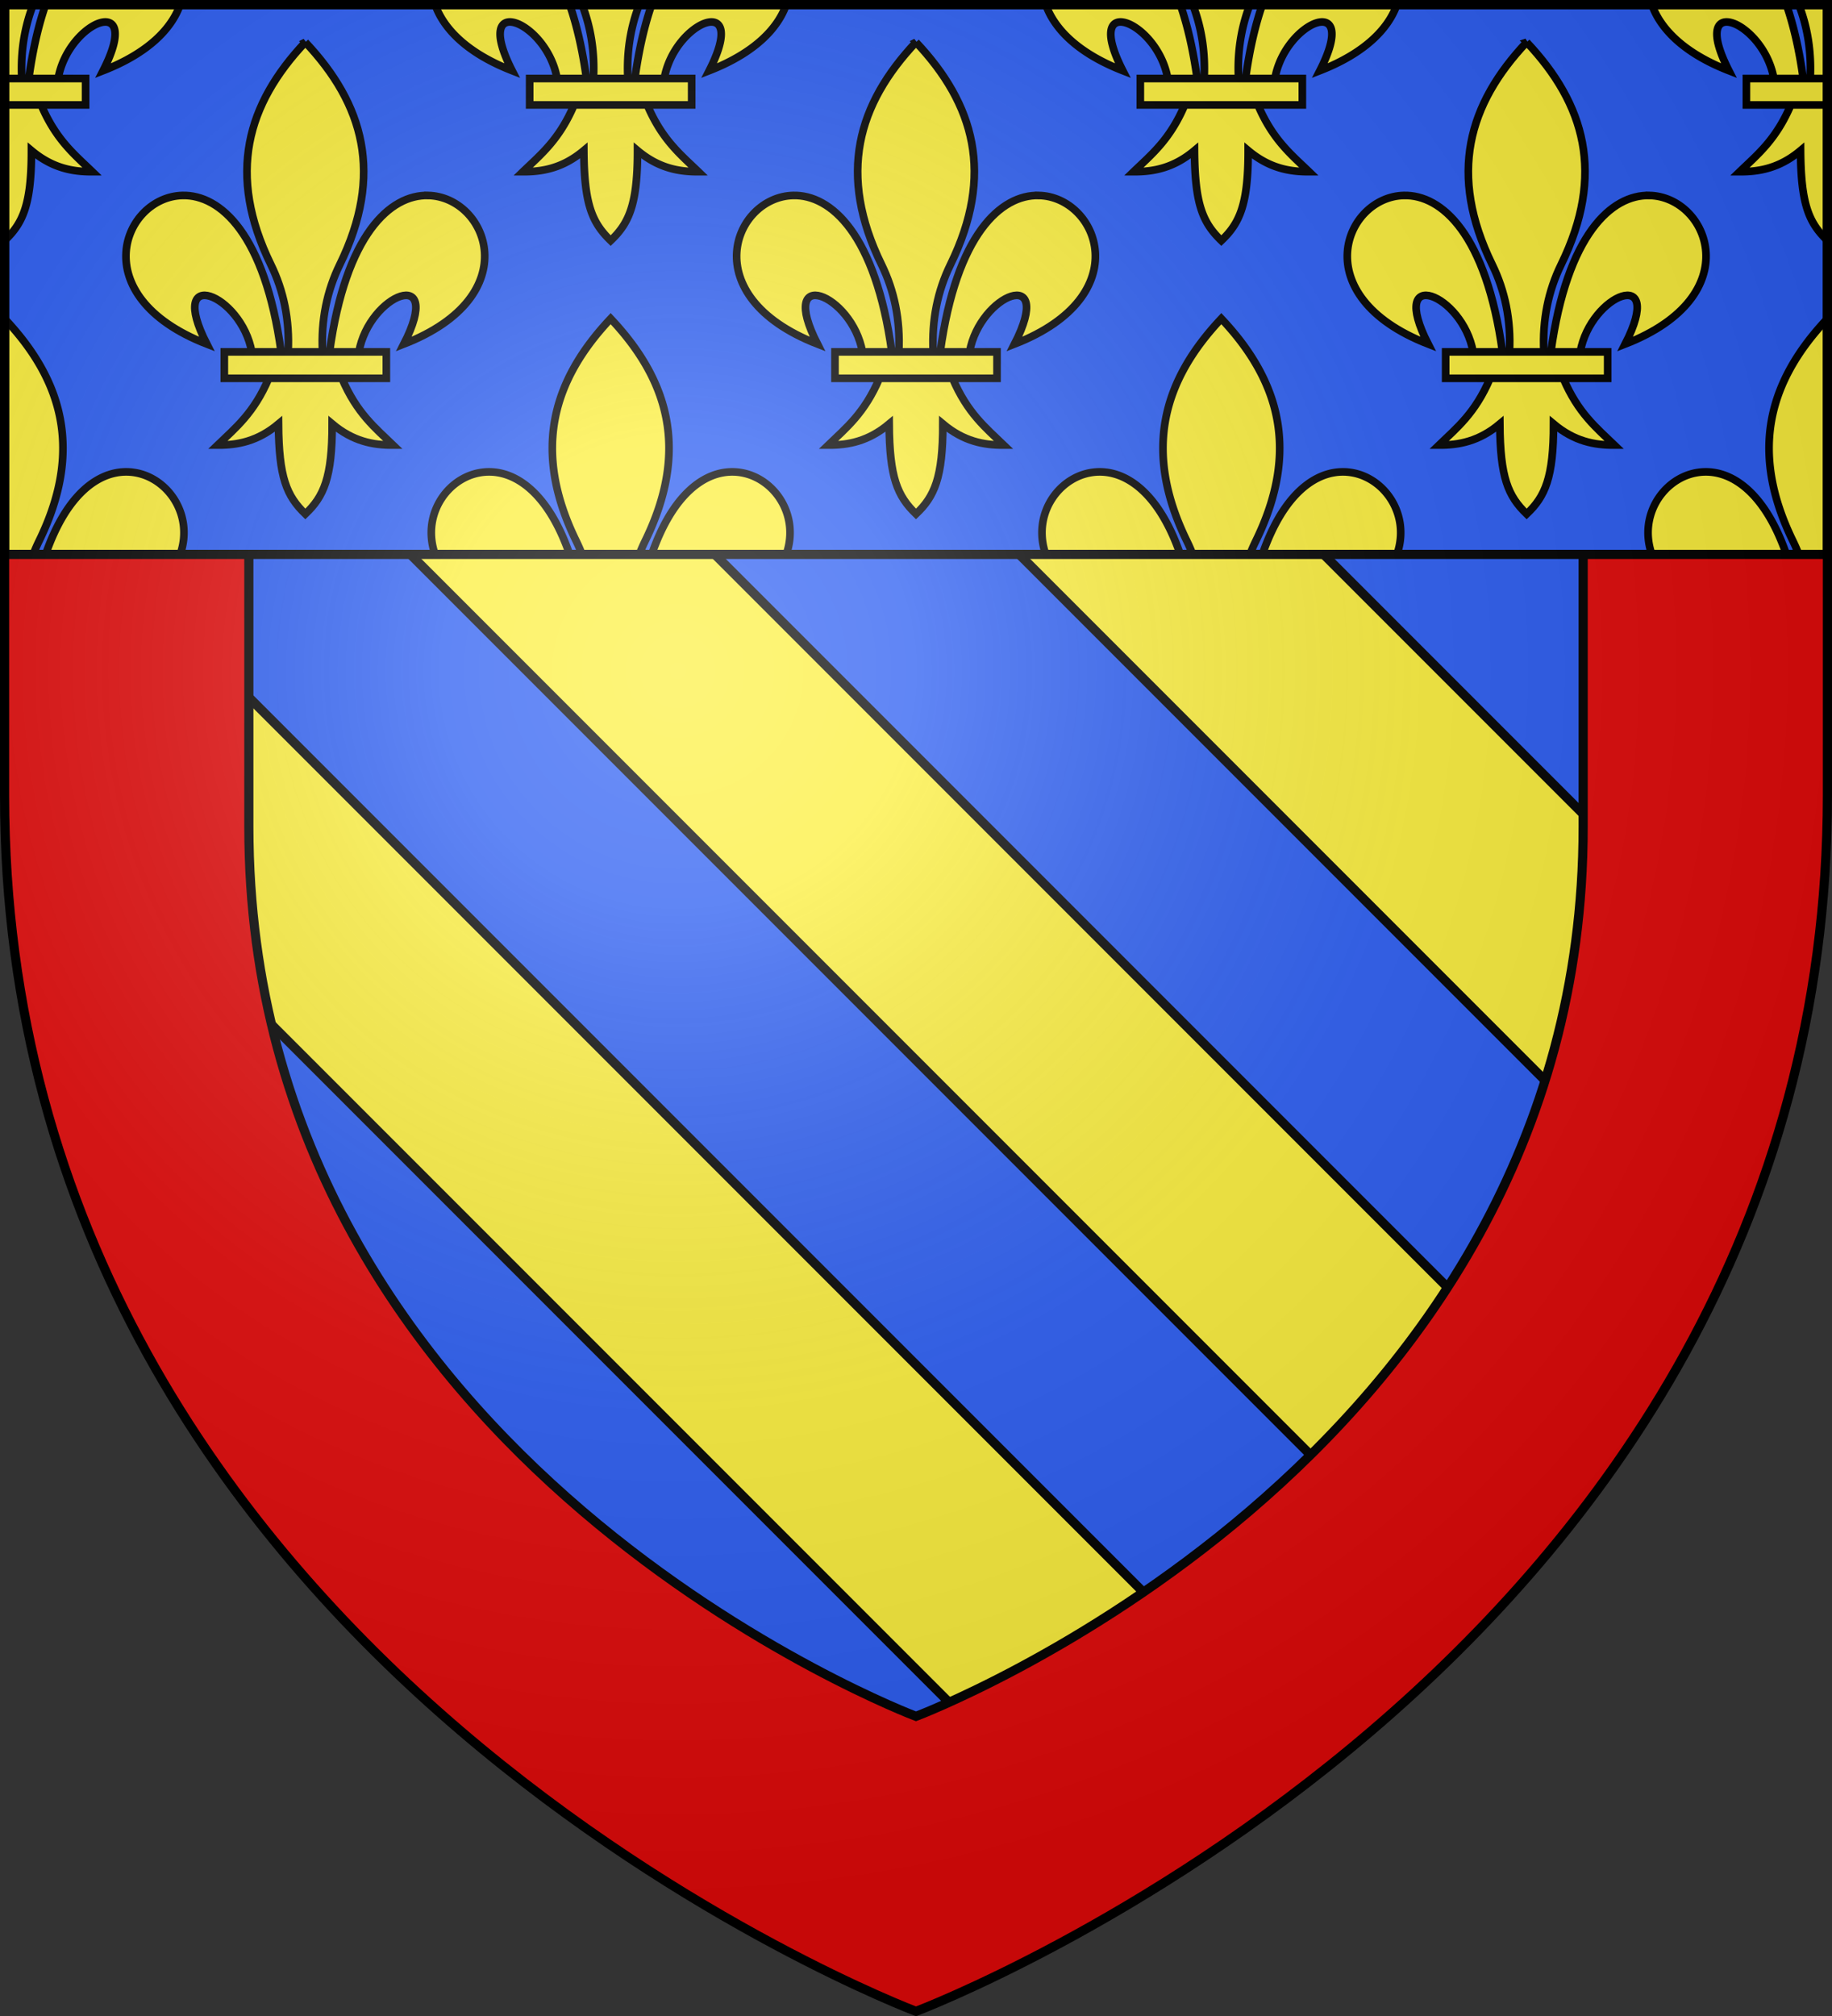 <svg xmlns="http://www.w3.org/2000/svg" xmlns:xlink="http://www.w3.org/1999/xlink" width="600" height="660"><rect width="100%" height="100%" fill="#333333" stroke="none"/><radialGradient id="c" cx="221.445" cy="226.331" r="300" gradientTransform="matrix(1.353 0 0 1.349 -77.629 -85.747)" gradientUnits="userSpaceOnUse"><stop offset="0" stop-color="#fff" stop-opacity=".314"/><stop offset=".19" stop-color="#fff" stop-opacity=".251"/><stop offset=".6" stop-color="#6b6b6b" stop-opacity=".125"/><stop offset="1" stop-opacity=".125"/></radialGradient><path fill="#2b5df2" d="M299.999 658.48S1.499 546.049 1.499 260.312V1.5h597v258.81c0 285.738-298.5 398.17-298.5 398.17z"/><path fill="#fcef3c" stroke="#000" stroke-miterlimit="10" stroke-width="3" d="M22.884 169.675 33.001 279.49 333.79 580.28l63.306-36.393zM175.02 22.712 529.42 377.113l25.089-74.61-279.79-279.79zM81.5 81.328v47.263l370.29 370.29 44.467-55.232L133.936 81.328z"/><path fill="#e20909" fill-rule="evenodd" d="M1.5 1.5v258.818C1.5 546.064 300 658.5 300 658.5s298.5-112.436 298.5-398.182V1.5zm80 79.828h437v189.113c0 209.486-218.5 291.456-218.5 291.456S81.5 479.927 81.5 270.44z"/><path fill="none" stroke="#000" stroke-width="3" d="M81.5 81.328v189.318C81.5 479.663 300 561.897 300 561.897s218.5-82.234 218.5-291.25V81.326z"/><path fill="#2b5df2" d="M1.5 1.5h597v180H1.5z"/><path fill="#fcef3c" stroke="#000" stroke-width="2.5" d="M1.5 25.705v8.649h26.531v-8.649zm171.969 0v8.649h53.062v-8.649zm200 0v8.649h53.062v-8.649zm198.5 0v8.649H598.5v-8.649zM1.5 1.5v24.205h5.635C6.688 17.012 8.01 8.896 10.877 1.5zm13.441 0c-2.293 6.61-4.188 14.615-5.511 24.205h9.615c3.374-18.965 28.093-28.728 14.72-2.568C48.61 17.352 56.238 9.347 59.005 1.5zm127.555 0c2.767 7.848 10.394 15.852 25.238 21.637-13.372-26.16 11.347-16.397 14.721 2.568h9.615c-1.323-9.59-3.218-17.595-5.511-24.205zm48.127 0c2.866 7.397 4.19 15.512 3.742 24.205h11.27c-.447-8.693.876-16.808 3.742-24.205zm22.819 0c-2.294 6.61-4.19 14.615-5.512 24.205h9.613c3.374-18.965 28.095-28.728 14.723-2.568 14.844-5.785 22.471-13.79 25.238-21.637zm129.054 0c2.767 7.848 10.395 15.852 25.239 21.637-13.373-26.16 11.346-16.397 14.72 2.568h9.615c-1.323-9.59-3.218-17.595-5.511-24.205zm48.127 0c2.866 7.397 4.19 15.512 3.742 24.205h11.27c-.447-8.693.877-16.808 3.742-24.205zm22.819 0c-2.294 6.61-4.19 14.615-5.512 24.205h9.613c3.374-18.965 28.095-28.728 14.723-2.568 14.844-5.785 22.471-13.79 25.238-21.637zm127.554 0c2.767 7.848 10.395 15.852 25.239 21.637-13.373-26.16 11.346-16.397 14.72 2.568h9.615c-1.323-9.59-3.218-17.595-5.511-24.205zm48.127 0c2.866 7.397 4.19 15.512 3.742 24.205h5.635V1.5zM1.5 34.354v44.418c6.045-5.72 8.813-11.894 8.793-29.489 6.8 5.696 13.351 6.958 19.934 6.928-5.849-5.646-11.864-10.423-16.746-21.857zm186.52 0c-4.883 11.436-10.898 16.21-16.747 21.857 6.583.03 13.135-1.232 19.934-6.928.116 17.576 2.679 23.583 8.793 29.488 6.045-5.72 8.811-11.893 8.791-29.488 6.8 5.696 13.353 6.958 19.936 6.928-5.849-5.646-11.864-10.423-16.747-21.857zm200 0c-4.883 11.436-10.898 16.21-16.747 21.857 6.583.03 13.135-1.232 19.934-6.928.116 17.576 2.679 23.583 8.793 29.488 6.045-5.72 8.811-11.893 8.791-29.488 6.8 5.696 13.353 6.958 19.936 6.928-5.849-5.646-11.864-10.423-16.746-21.857zm198.5 0c-4.883 11.436-10.898 16.21-16.747 21.857 6.583.03 13.135-1.232 19.934-6.928.116 17.576 2.679 23.583 8.793 29.488V34.353zM1.5 104.322V181.5h9.377a56 56 0 0 1 1.902-4.361c14.48-29.58 7.828-52.56-11.279-72.817zm198.5 0c-19.107 20.257-25.758 43.237-11.28 72.817a56 56 0 0 1 1.903 4.361h18.754a56 56 0 0 1 1.9-4.361c14.48-29.58 7.83-52.56-11.277-72.817zm200 0c-19.107 20.257-25.758 43.237-11.28 72.817a56 56 0 0 1 1.903 4.361h18.754a56 56 0 0 1 1.9-4.361c14.48-29.58 7.83-52.56-11.277-72.817zm198.5 0c-19.107 20.257-25.758 43.237-11.28 72.817a56 56 0 0 1 1.903 4.361h9.377zM41.734 154.49c-9.293-.222-19.856 7.016-26.793 27.01h44.063c4.792-13.594-5.017-26.716-17.27-27.01zm118.03 0c-12.252.294-22.06 13.416-17.268 27.01h44.063c-6.936-19.994-17.502-27.232-26.795-27.01zm80.47 0c-9.293-.222-19.856 7.016-26.793 27.01h44.063c4.792-13.594-5.017-26.716-17.27-27.01zm119.53 0c-12.252.294-22.06 13.416-17.268 27.01h44.063c-6.936-19.994-17.502-27.232-26.795-27.01zm80.47 0c-9.293-.222-19.856 7.016-26.793 27.01h44.063c4.792-13.594-5.017-26.716-17.27-27.01zm118.032 0c-12.253.294-22.062 13.416-17.27 27.01h44.063c-6.936-19.994-17.5-27.232-26.793-27.01z"/><path id="a" fill="#fcef3c" stroke="#000" stroke-width="2.5" d="M73.468 115.205h53.065v8.648H73.468zm26.533-101.383C80.893 34.078 74.242 57.058 88.72 86.638c4.173 8.525 6.183 18.13 5.647 28.566h11.266c-.537-10.435 1.471-20.041 5.644-28.566 14.48-29.58 7.83-52.56-11.277-72.816zM59.764 63.99c-19.326.462-32.587 32.84 7.97 48.646-13.372-26.16 11.347-16.397 14.722 2.568h9.615C86.746 76.607 72.13 63.694 59.764 63.99zm80.472 0c-12.366-.297-26.98 12.617-32.305 51.214h9.613c3.374-18.965 28.095-28.728 14.723-2.568 40.557-15.806 27.294-48.184 7.969-48.647zM88.02 123.852c-4.883 11.436-10.897 16.21-16.746 21.857 6.582.03 13.134-1.231 19.934-6.928.116 17.576 2.679 23.584 8.793 29.489 6.045-5.72 8.811-11.894 8.791-29.489 6.8 5.697 13.353 6.958 19.936 6.928-5.849-5.646-11.864-10.422-16.747-21.857z"/><use xlink:href="#a" width="100%" height="100%" transform="translate(200)"/><use xlink:href="#a" width="100%" height="100%" transform="translate(400)"/><path fill="none" stroke="#000" stroke-width="3" d="M1.5 1.5h597v180H1.5z"/><path fill="url(#c)" fill-rule="evenodd" d="M300 658.5s298.5-112.32 298.5-397.772V1.5H1.5v259.228C1.5 546.18 300 658.5 300 658.5"/><path fill="none" stroke="#000" stroke-width="2.999" d="M300 658.5S1.5 546.18 1.5 260.728V2.176h597v258.552C598.5 546.18 300 658.5 300 658.5z" transform="matrix(1 0 0 1.001 -.001 -.678)"/></svg>